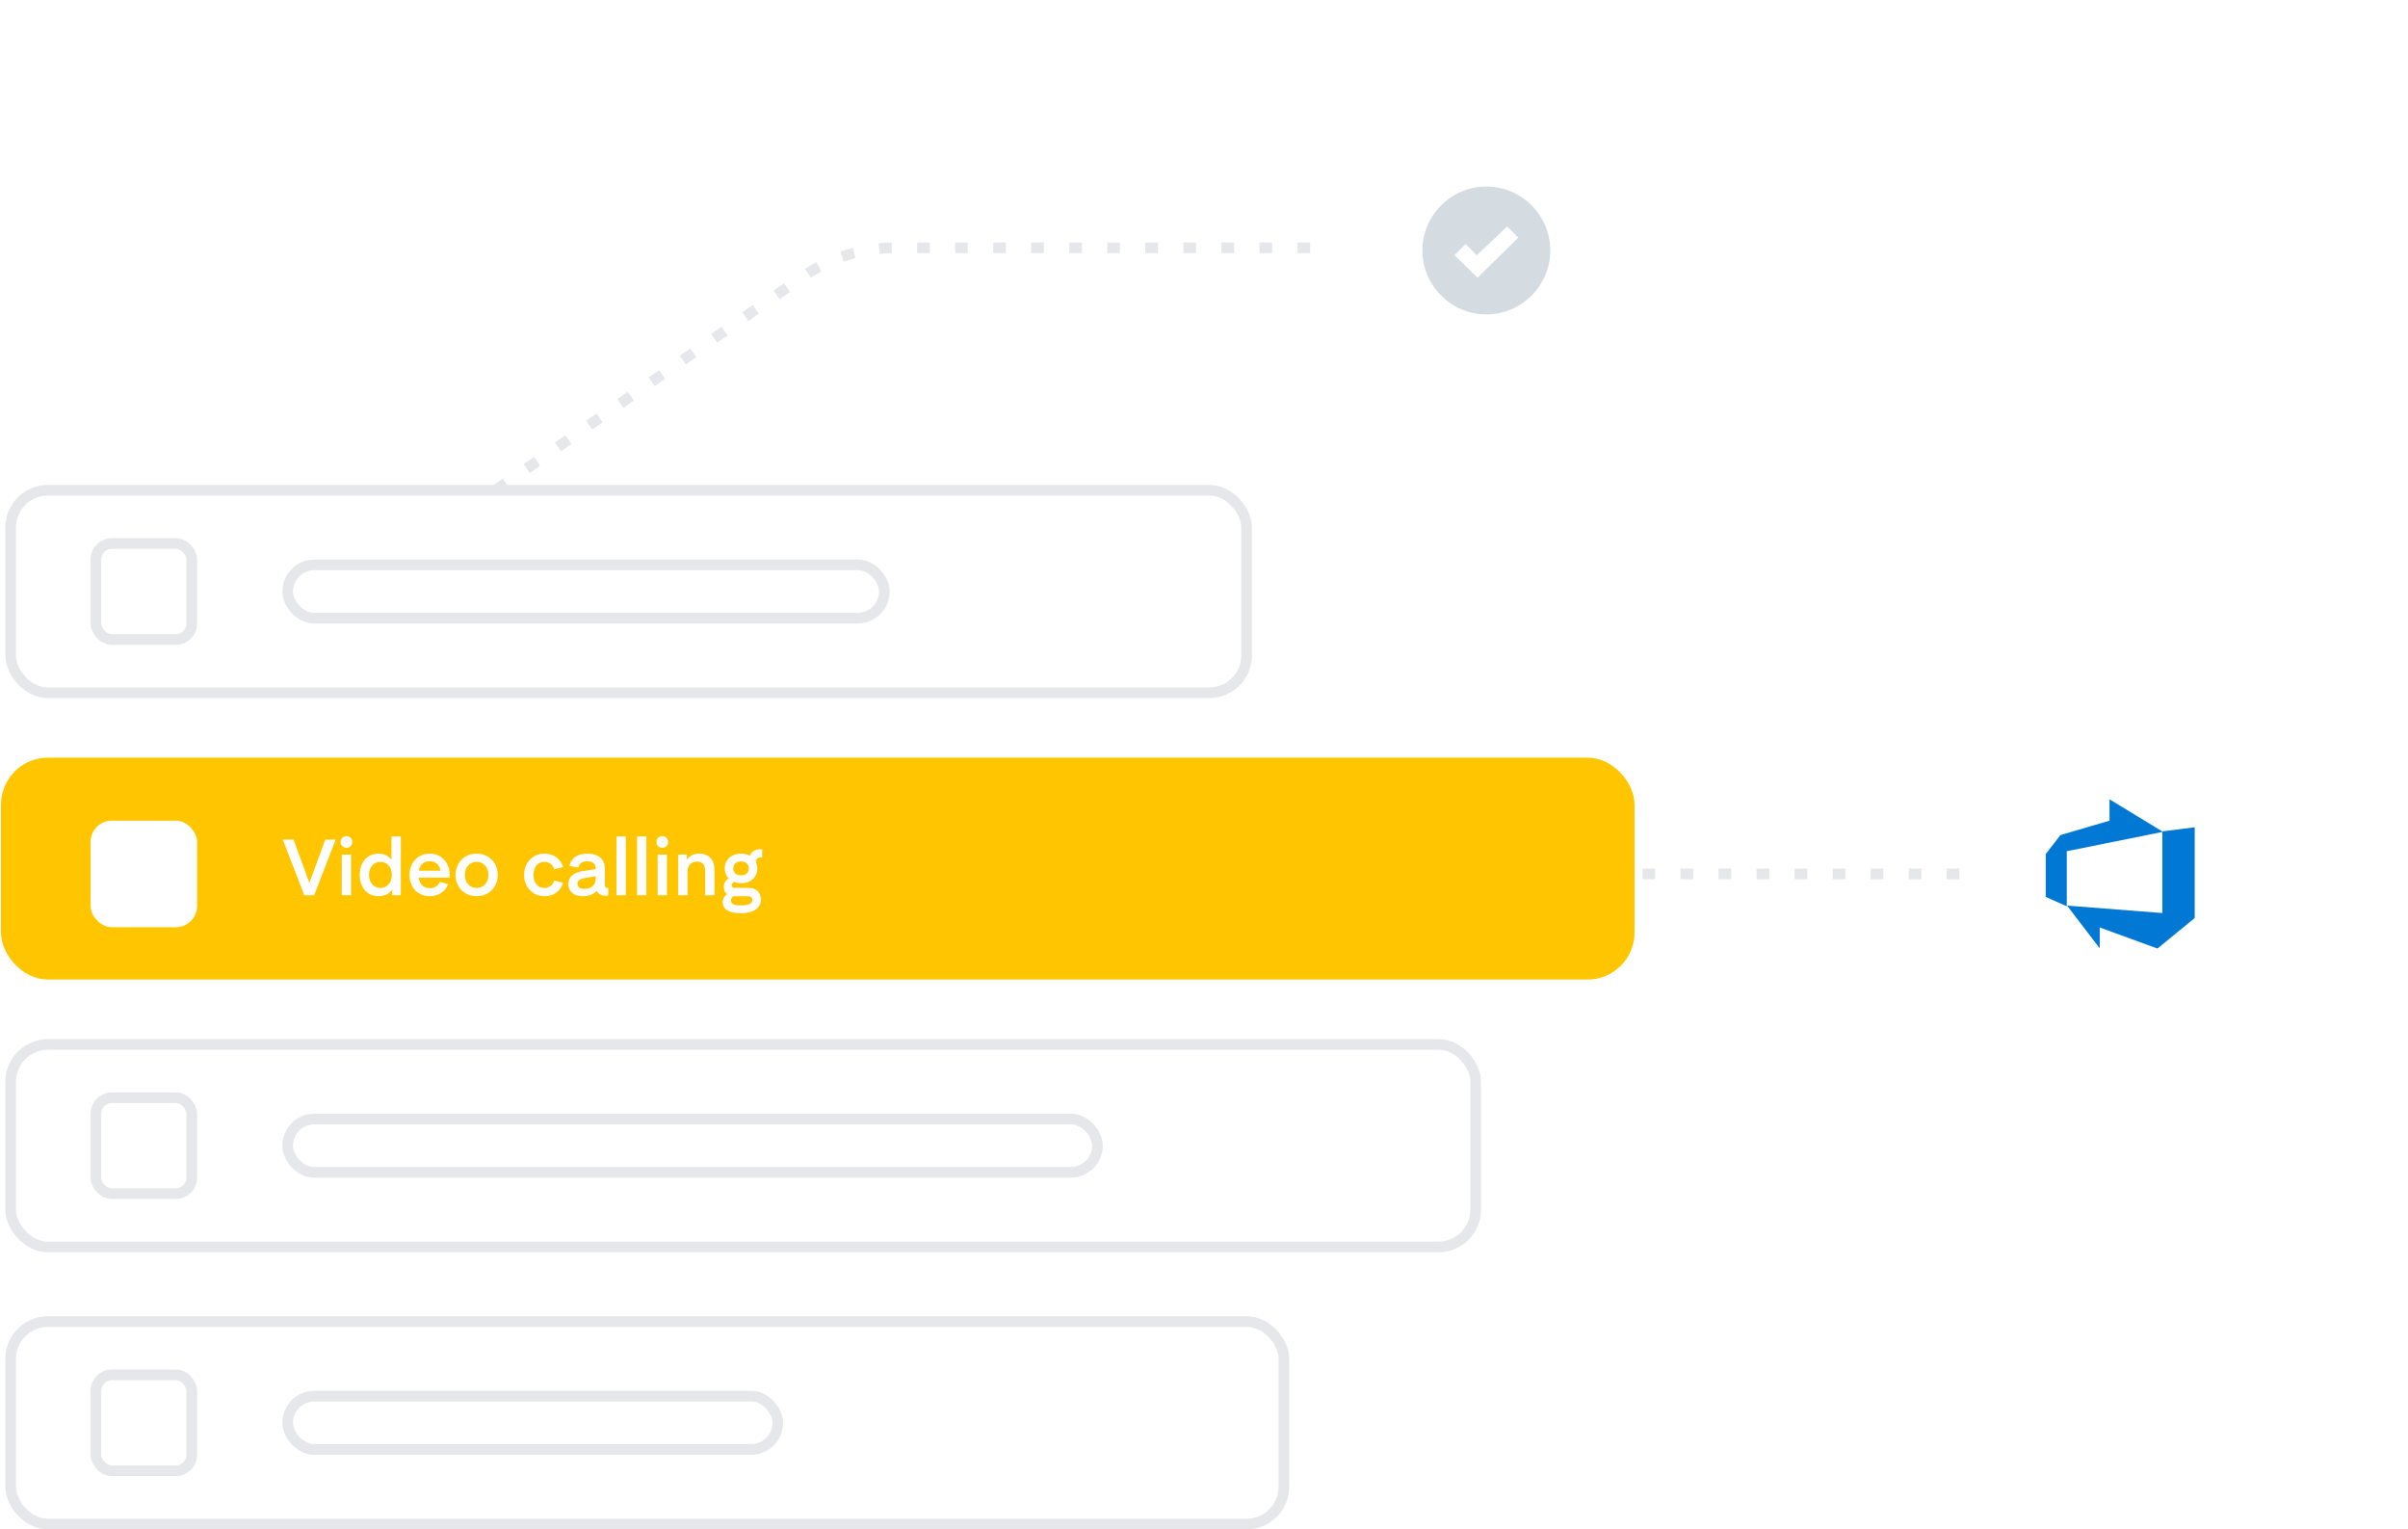 <svg width="452" height="287" viewBox="0 0 452 287" fill="none" xmlns="http://www.w3.org/2000/svg">
<path d="M93 92L150.782 51.861C155.807 48.371 161.779 46.5 167.897 46.5H278.5" stroke="#E6E7EA" stroke-width="2" stroke-dasharray="2.38 4.76"/>
<path d="M165.5 164L233 164H396" stroke="#E6E7EA" stroke-width="2" stroke-dasharray="2.38 4.76"/>
<rect x="2" y="92" width="232" height="38" rx="7" fill="white" stroke="#E6E7EA" stroke-width="2"/>
<rect x="18" y="102" width="18" height="18" rx="3" fill="white" stroke="#E6E7EA" stroke-width="2"/>
<rect x="54" y="106" width="112" height="10" rx="5" fill="white" stroke="#E6E7EA" stroke-width="2"/>
<rect x="2" y="196" width="275" height="38" rx="7" fill="white" stroke="#E6E7EA" stroke-width="2"/>
<rect x="18" y="206" width="18" height="18" rx="3" fill="white" stroke="#E6E7EA" stroke-width="2"/>
<rect x="54" y="210" width="152" height="10" rx="5" fill="white" stroke="#E6E7EA" stroke-width="2"/>
<rect x="1" y="143" width="305" height="40" rx="8" fill="#FFC600" stroke="#FFC600" stroke-width="1.634"/>
<path d="M61.058 157.56L58.088 165.647H58.058L55.103 157.56H53.088L57.117 168H58.97L63.014 157.56H61.058ZM65.036 159.089C65.668 159.089 66.124 158.648 66.124 158.016C66.124 157.369 65.668 156.913 65.036 156.913C64.389 156.913 63.933 157.369 63.933 158.016C63.933 158.648 64.389 159.089 65.036 159.089ZM64.153 168H65.903V160.369H64.153V168ZM73.486 161.369C73.06 160.722 72.236 160.192 71.045 160.192C68.796 160.192 67.516 162.001 67.516 164.192C67.516 166.368 68.796 168.177 71.045 168.177C72.236 168.177 73.133 167.706 73.618 166.912V168H75.236V156.972H73.486V161.369ZM73.56 164.192C73.56 165.559 72.751 166.633 71.413 166.633C70.09 166.633 69.266 165.559 69.266 164.192C69.266 162.795 70.09 161.736 71.413 161.736C72.751 161.736 73.56 162.795 73.56 164.192ZM82.57 165.5C82.246 166.265 81.555 166.677 80.717 166.677C79.496 166.677 78.717 165.897 78.585 164.692H84.393C84.393 164.692 84.408 164.427 84.408 164.148C84.408 161.913 82.922 160.192 80.658 160.192C78.394 160.192 76.864 161.957 76.864 164.177C76.864 166.456 78.364 168.177 80.673 168.177C82.334 168.177 83.599 167.28 84.143 165.912L82.57 165.5ZM80.658 161.618C81.79 161.618 82.525 162.339 82.673 163.398H78.614C78.791 162.354 79.526 161.618 80.658 161.618ZM89.464 168.177C91.905 168.177 93.434 166.339 93.434 164.192C93.434 162.045 91.905 160.192 89.464 160.192C87.038 160.192 85.509 162.045 85.509 164.192C85.509 166.339 87.038 168.177 89.464 168.177ZM87.259 164.192C87.259 162.707 88.2 161.736 89.464 161.736C90.744 161.736 91.685 162.707 91.685 164.192C91.685 165.662 90.744 166.633 89.464 166.633C88.2 166.633 87.259 165.662 87.259 164.192ZM102.169 166.633C100.919 166.633 100.125 165.618 100.125 164.192C100.125 162.751 100.919 161.736 102.169 161.736C103.11 161.736 103.816 162.31 104.021 163.133L105.698 162.721C105.301 161.413 104.227 160.192 102.183 160.192C99.934 160.192 98.375 161.971 98.375 164.192C98.375 166.397 99.934 168.177 102.183 168.177C104.227 168.177 105.301 166.956 105.698 165.647L104.021 165.236C103.816 166.059 103.11 166.633 102.169 166.633ZM111.823 164.427V164.898C111.823 165.927 111.132 166.809 109.72 166.809C108.794 166.809 108.397 166.441 108.397 165.853C108.397 165.339 108.676 164.956 109.794 164.765L111.823 164.427ZM109.367 168.177C110.514 168.177 111.485 167.809 112.029 167.162C112.22 167.618 112.749 168.088 113.617 168.088C113.955 168.088 114.175 168.03 114.175 168.03V166.618C114.175 166.618 114.102 166.633 114.028 166.633C113.72 166.633 113.528 166.486 113.528 166.118V163.045C113.528 161.295 112.47 160.192 110.235 160.192C108.073 160.192 107.132 161.28 106.897 162.515L108.573 162.795C108.691 162.06 109.235 161.633 110.191 161.633C111.235 161.633 111.823 162.074 111.823 163.001V163.104L109.617 163.427C107.603 163.721 106.691 164.574 106.691 165.868C106.691 167.177 107.514 168.177 109.367 168.177ZM117.469 168V156.972H115.719V168H117.469ZM121.331 168V156.972H119.582V168H121.331ZM124.327 159.089C124.959 159.089 125.415 158.648 125.415 158.016C125.415 157.369 124.959 156.913 124.327 156.913C123.68 156.913 123.224 157.369 123.224 158.016C123.224 158.648 123.68 159.089 124.327 159.089ZM123.444 168H125.194V160.369H123.444V168ZM128.924 160.369H127.307V168H129.057V163.574C129.057 162.383 129.748 161.692 130.851 161.692C131.895 161.692 132.365 162.383 132.365 163.427V168H134.115V163.207C134.115 161.427 133.13 160.192 131.277 160.192C130.027 160.192 129.248 160.78 128.924 161.383V160.369ZM139.093 165.75C140.975 165.75 142.151 164.53 142.151 162.971C142.151 162.604 142.078 162.265 141.96 161.942C141.96 161.942 141.931 161.839 141.931 161.618C141.931 161.163 142.24 160.898 142.74 160.898C142.99 160.898 143.063 160.913 143.063 160.913V159.398C143.063 159.398 142.887 159.369 142.637 159.369C141.769 159.369 141.049 159.839 140.74 160.574C140.284 160.339 139.725 160.192 139.093 160.192C137.211 160.192 136.035 161.413 136.035 162.971C136.035 163.751 136.299 164.368 136.77 164.853C136.314 165.118 135.858 165.647 135.858 166.441C135.858 166.691 135.917 167.383 136.49 167.794C136.211 167.985 135.667 168.441 135.667 169.279C135.667 170.603 136.637 171.367 139.181 171.367C141.725 171.367 142.828 170.132 142.828 168.897C142.828 167.677 142.196 166.618 140.372 166.618H137.873C137.593 166.618 137.343 166.471 137.343 166.118C137.343 165.706 137.74 165.515 137.814 165.5C138.167 165.633 138.652 165.75 139.093 165.75ZM137.637 162.971C137.637 162.207 138.167 161.663 139.093 161.663C140.019 161.663 140.549 162.207 140.549 162.971C140.549 163.736 140.019 164.28 139.093 164.28C138.167 164.28 137.637 163.736 137.637 162.971ZM140.328 168.177C140.887 168.177 141.225 168.441 141.225 168.912C141.225 169.588 140.505 169.912 139.152 169.912C137.667 169.912 137.211 169.618 137.211 168.956C137.211 168.809 137.27 168.412 137.637 168.177H140.328Z" fill="white"/>
<rect x="17" y="154" width="20" height="20" rx="4" fill="white"/>
<g filter="url(#filter0_d)">
<circle cx="400" cy="164" r="32" fill="white"/>
</g>
<path d="M411.965 155.244V172.267L404.974 178L394.137 174.05V177.965L388.002 169.943L405.883 171.341V156.013L411.965 155.244ZM406.005 156.1L395.973 150V154.003L386.762 156.712L384 160.26V168.317L387.95 170.065V159.735L406.005 156.1Z" fill="#0078D4"/>
<rect x="2" y="248" width="239" height="38" rx="7" fill="white" stroke="#E6E7EA" stroke-width="2"/>
<rect x="18" y="258" width="18" height="18" rx="3" fill="white" stroke="#E6E7EA" stroke-width="2"/>
<rect x="54" y="262" width="92" height="10" rx="5" fill="white" stroke="#E6E7EA" stroke-width="2"/>
<g filter="url(#filter1_d)">
<circle cx="279" cy="47" r="32" fill="white"/>
</g>
<path fill-rule="evenodd" clip-rule="evenodd" d="M267 47C267 40.4 272.4 35 279 35C285.6 35 291 40.4 291 47C291 53.6 285.6 59 279 59C272.4 59 267 53.6 267 47ZM273 47.9L277.35 52.1L285 44.6L282.9 42.5L277.2 47.9L275.1 45.8L273 47.9Z" fill="#D4DBE1"/>
<defs>
<filter id="filter0_d" x="349.289" y="117.161" width="102.712" height="102.712" filterUnits="userSpaceOnUse" color-interpolation-filters="sRGB">
<feFlood flood-opacity="0" result="BackgroundImageFix"/>
<feColorMatrix in="SourceAlpha" type="matrix" values="0 0 0 0 0 0 0 0 0 0 0 0 0 0 0 0 0 0 127 0"/>
<feOffset dx="0.645" dy="4.516"/>
<feGaussianBlur stdDeviation="9.678"/>
<feColorMatrix type="matrix" values="0 0 0 0 0.278 0 0 0 0 0.314 0 0 0 0 0.349 0 0 0 0.09 0"/>
<feBlend mode="normal" in2="BackgroundImageFix" result="effect1_dropShadow"/>
<feBlend mode="normal" in="SourceGraphic" in2="effect1_dropShadow" result="shape"/>
</filter>
<filter id="filter1_d" x="228.289" y="0.161" width="102.712" height="102.712" filterUnits="userSpaceOnUse" color-interpolation-filters="sRGB">
<feFlood flood-opacity="0" result="BackgroundImageFix"/>
<feColorMatrix in="SourceAlpha" type="matrix" values="0 0 0 0 0 0 0 0 0 0 0 0 0 0 0 0 0 0 127 0"/>
<feOffset dx="0.645" dy="4.516"/>
<feGaussianBlur stdDeviation="9.678"/>
<feColorMatrix type="matrix" values="0 0 0 0 0.278 0 0 0 0 0.314 0 0 0 0 0.349 0 0 0 0.09 0"/>
<feBlend mode="normal" in2="BackgroundImageFix" result="effect1_dropShadow"/>
<feBlend mode="normal" in="SourceGraphic" in2="effect1_dropShadow" result="shape"/>
</filter>
</defs>
</svg>
